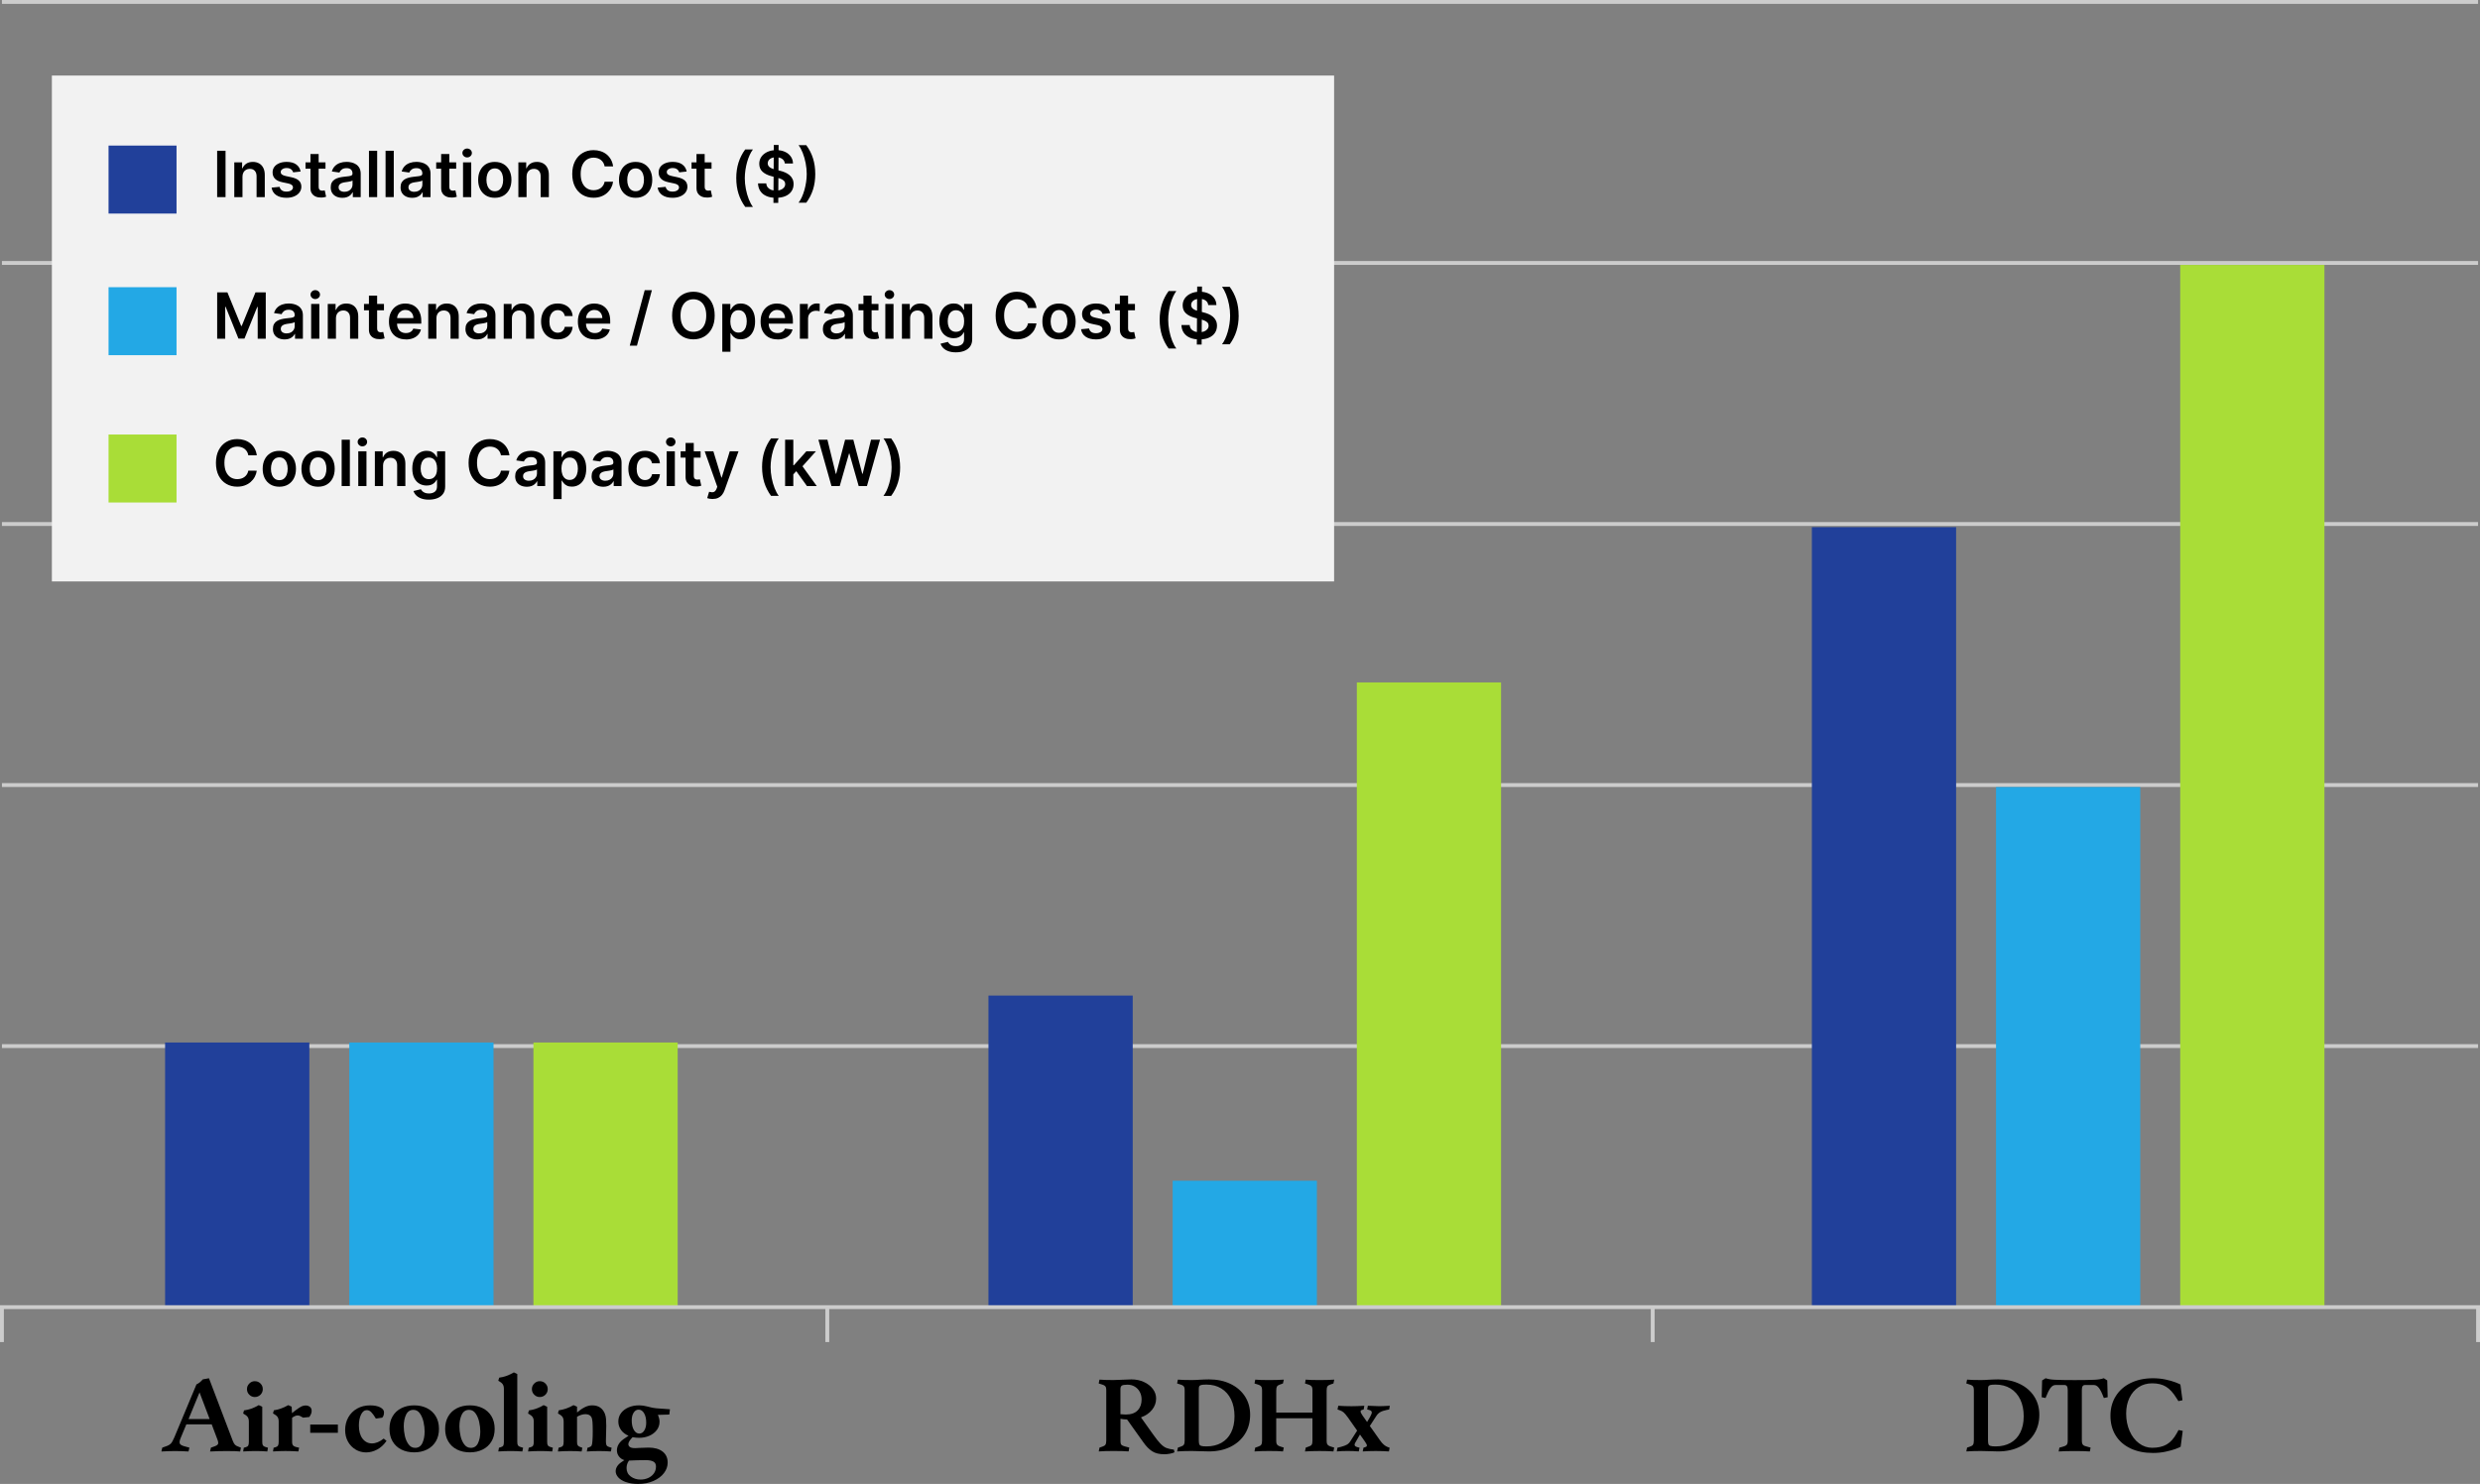 <svg xmlns="http://www.w3.org/2000/svg" id="Layer_2" viewBox="0 0 1288.35 770.93"><rect x="0" y="0" width="1288.35" height="770.93" fill="#808080" stroke="none"/><defs><style>.cls-1{fill:#a9dd37;}.cls-2{fill:#ccc;}.cls-3{fill:#f2f2f2;}.cls-4{fill:#23a8e5;}.cls-5{fill:#21409a;}</style></defs><g id="Layer_1-2"><rect class="cls-2" x="1" y="542.45" width="1286.35" height="2"></rect><rect class="cls-2" x="1" y="406.84" width="1286.35" height="2"></rect><rect class="cls-2" x="1" y="271.23" width="1286.35" height="2"></rect><rect class="cls-2" x="1" y="135.61" width="1286.35" height="2"></rect><rect class="cls-2" x="1" width="1286.35" height="2"></rect><path d="M84.32,752.05l1.6-.57c1.22-.38,2.13-.86,2.74-1.45.61-.59,1.25-1.72,1.94-3.39l11.46-27.44c1.18-.53,2.28-1.41,3.31-2.62l3.19-.57,12.32,32.4c.38.99.77,1.69,1.17,2.11.4.42,1,.76,1.8,1.03l1.31.51-.4,2c-1.07-.15-3.46-.23-7.19-.23-2.62,0-5.44.08-8.44.23l.46-2,1.6-.57c1.14-.38,1.82-.81,2.05-1.28s.13-1.26-.29-2.37l-2.97-7.87h-13.18l-2.97,7.13c-.57,1.37-.69,2.35-.37,2.94s1.26,1.07,2.82,1.45l2.11.57-.46,2c-2.43-.15-4.81-.23-7.13-.23-2.09,0-4.41.08-6.96.23l.46-2ZM108.91,737.22l-5.25-13.86-5.71,13.86h10.95Z"></path><path d="M126.65,752.11l1.03-.29c.61-.15,1.03-.43,1.26-.83.23-.4.34-1.04.34-1.91v-10.5c0-1.03-.2-1.83-.6-2.42-.4-.59-1.19-1.21-2.37-1.85l.46-1.6c2.62-.34,5.17-1.25,7.64-2.74l1.83.86v18.25c0,.84.11,1.44.34,1.8.23.36.67.64,1.31.83l1.31.4-.34,1.94c-1.86-.15-3.9-.23-6.1-.23s-4.35.08-6.45.23l.34-1.94ZM129.5,724.56c-.8-.8-1.2-1.77-1.2-2.91s.4-2.06,1.2-2.88,1.75-1.23,2.85-1.23c1.18,0,2.17.4,2.97,1.2.8.8,1.2,1.77,1.2,2.91s-.4,2.11-1.2,2.91c-.8.8-1.79,1.2-2.97,1.2-1.1,0-2.05-.4-2.85-1.2Z"></path><path d="M142.16,752.11l1.03-.29c.61-.19,1.03-.49,1.25-.88.23-.4.34-1.04.34-1.91v-10.5c0-1.03-.2-1.83-.6-2.42-.4-.59-1.19-1.21-2.37-1.85l.46-1.6c1.1-.15,2.29-.45,3.57-.88,1.27-.44,2.58-1.04,3.91-1.8l1.77.8.17,3.37.4-.34c.46-.38.91-.74,1.37-1.08,1.14-.87,2.11-1.52,2.91-1.94.8-.42,1.62-.63,2.45-.63s1.61.25,2.2.74c.59.49.88,1.18.88,2.05,0,.57-.1,1.08-.29,1.54-.19.46-.49,1.01-.91,1.65l-3.25.34c-.61-.38-1.13-.67-1.57-.86-.44-.19-.85-.29-1.23-.29-.84,0-1.81.4-2.91,1.2v12.49c0,.57.07,1.03.2,1.37.13.34.35.62.66.83.3.21.74.39,1.31.54l1.48.34-.4,1.94c-2.09-.15-4.33-.23-6.73-.23-2.21,0-4.35.08-6.45.23l.34-1.94Z"></path><path d="M161.16,740.07h14.37v4.28h-14.37v-4.28Z"></path><path d="M184.8,753.08c-1.65-.95-2.99-2.31-3.99-4.08-1.01-1.77-1.51-3.81-1.51-6.13s.55-4.62,1.65-6.56,2.63-3.46,4.59-4.56c1.96-1.1,4.19-1.65,6.7-1.65,2.21,0,3.96.34,5.28,1.03,1.31.68,1.97,1.54,1.97,2.57,0,.61-.08,1.15-.23,1.63s-.4.87-.74,1.17l-3.25.46c-.91-1.52-1.72-2.63-2.42-3.34-.7-.7-1.45-1.05-2.25-1.05-1.29,0-2.31.78-3.05,2.34s-1.11,3.44-1.11,5.65c0,2.93.64,5.21,1.91,6.85,1.27,1.63,2.9,2.45,4.88,2.45s4.01-.84,6.1-2.51l1.48,1.2c-1.41,2.02-3.04,3.52-4.91,4.51s-3.76,1.48-5.7,1.48-3.74-.48-5.39-1.43Z"></path><path d="M208.5,753.05c-1.94-.97-3.45-2.38-4.54-4.22-1.08-1.84-1.63-4.02-1.63-6.53s.54-4.69,1.63-6.53c1.08-1.84,2.6-3.25,4.54-4.22s4.16-1.46,6.67-1.46,4.69.49,6.64,1.46,3.49,2.38,4.59,4.22c1.1,1.84,1.65,4.02,1.65,6.53s-.55,4.69-1.65,6.53c-1.1,1.84-2.63,3.25-4.59,4.22s-4.17,1.46-6.64,1.46-4.73-.49-6.67-1.46ZM219.42,749.68c.78-1.65,1.17-3.66,1.17-6.02,0-1.56-.19-3.2-.57-4.93-.38-1.73-1.01-3.21-1.88-4.45-.88-1.24-2-1.85-3.37-1.85-1.75,0-3.02.84-3.82,2.51-.8,1.67-1.2,3.71-1.2,6.1,0,1.56.19,3.19.57,4.91.38,1.71,1.02,3.18,1.91,4.39.89,1.22,2.04,1.83,3.45,1.83,1.71,0,2.96-.83,3.74-2.48Z"></path><path d="M237.42,753.05c-1.94-.97-3.45-2.38-4.54-4.22-1.08-1.84-1.63-4.02-1.63-6.53s.54-4.69,1.63-6.53c1.08-1.84,2.6-3.25,4.54-4.22s4.16-1.46,6.67-1.46,4.69.49,6.65,1.46c1.96.97,3.49,2.38,4.59,4.22,1.1,1.84,1.65,4.02,1.65,6.53s-.55,4.69-1.65,6.53c-1.1,1.84-2.63,3.25-4.59,4.22-1.96.97-4.17,1.46-6.65,1.46s-4.73-.49-6.67-1.46ZM248.34,749.68c.78-1.65,1.17-3.66,1.17-6.02,0-1.56-.19-3.2-.57-4.93-.38-1.73-1.01-3.21-1.88-4.45-.88-1.24-2-1.85-3.37-1.85-1.75,0-3.02.84-3.82,2.51-.8,1.67-1.2,3.71-1.2,6.1,0,1.56.19,3.19.57,4.91.38,1.71,1.02,3.18,1.91,4.39.89,1.22,2.04,1.83,3.45,1.83,1.71,0,2.96-.83,3.74-2.48Z"></path><path d="M259.21,752.11l.97-.29c.65-.19,1.07-.47,1.28-.83s.31-1,.31-1.91v-27.49c0-1.03-.2-1.84-.6-2.45-.4-.61-1.17-1.22-2.31-1.83l.46-1.6c2.55-.34,5.1-1.25,7.64-2.74l1.77.86v35.25c0,.84.11,1.44.34,1.8s.67.64,1.31.83l1.37.4-.4,1.94c-1.82-.15-3.86-.23-6.1-.23s-4.3.08-6.39.23l.34-1.94Z"></path><path d="M274.67,752.11l1.03-.29c.61-.15,1.03-.43,1.25-.83.23-.4.34-1.04.34-1.91v-10.5c0-1.03-.2-1.83-.6-2.42-.4-.59-1.19-1.21-2.37-1.85l.46-1.6c2.62-.34,5.17-1.25,7.64-2.74l1.83.86v18.25c0,.84.11,1.44.34,1.8.23.36.66.64,1.31.83l1.31.4-.34,1.94c-1.86-.15-3.9-.23-6.1-.23s-4.35.08-6.45.23l.34-1.94ZM277.52,724.56c-.8-.8-1.2-1.77-1.2-2.91s.4-2.06,1.2-2.88c.8-.82,1.75-1.23,2.85-1.23,1.18,0,2.17.4,2.97,1.2s1.2,1.77,1.2,2.91-.4,2.11-1.2,2.91c-.8.8-1.79,1.2-2.97,1.2-1.1,0-2.05-.4-2.85-1.2Z"></path><path d="M290.18,752.11l1.03-.29c.61-.15,1.03-.43,1.26-.83.23-.4.34-1.04.34-1.91v-10.55c0-1.03-.2-1.83-.6-2.42-.4-.59-1.19-1.21-2.37-1.85l.46-1.6c2.59-.34,5.13-1.24,7.64-2.68l1.83.8v3.02c1.37-1.18,2.7-2.09,3.99-2.74,1.29-.65,2.58-.97,3.88-.97,1.63,0,3,.37,4.08,1.11,1.08.74,1.91,1.8,2.48,3.17.34.88.55,1.8.63,2.77s.12,2.2.12,3.68c0,1.98-.04,3.65-.12,5.02,0,.95-.02,1.92-.06,2.91,0,.91.09,1.58.29,2,.19.42.59.72,1.2.91l1.48.46-.4,1.94c-1.82-.15-3.86-.23-6.1-.23-2.43,0-4.56.08-6.39.23l.34-1.94.68-.17c.76-.27,1.25-.59,1.46-.97.21-.38.35-1.18.43-2.4.11-1.37.17-3.02.17-4.96,0-2.2-.05-3.85-.14-4.93-.1-1.08-.26-1.87-.49-2.37-.57-1.1-1.62-1.65-3.14-1.65-.68,0-1.41.11-2.17.34-.76.23-1.5.57-2.22,1.03v13.06c0,.8.11,1.38.34,1.74.23.36.67.66,1.31.88l1.08.4-.34,1.94c-1.67-.15-3.63-.23-5.88-.23s-4.35.08-6.45.23l.34-1.94Z"></path><path d="M325.23,769.99c-1.77-.63-3.11-1.45-4.02-2.45-.91-1.01-1.37-2.08-1.37-3.22,0-.88.26-1.72.77-2.54.51-.82,1.28-1.57,2.31-2.25l1.43-.97c-1.14-.34-2.07-.98-2.79-1.91-.72-.93-1.08-1.99-1.08-3.17s.32-2.24.97-3.31,1.77-2.11,3.37-3.14l1.71-1.14c-1.64-.68-2.93-1.67-3.88-2.97-.95-1.29-1.43-2.78-1.43-4.45s.48-3.14,1.43-4.39c.95-1.25,2.24-2.23,3.88-2.94,1.63-.7,3.46-1.06,5.48-1.06,1.41,0,2.87.21,4.39.63,1.86.53,3.4.84,4.62.91l7.02.51-.34,2.74-5.93.17c.57,1.29.86,2.49.86,3.59,0,1.56-.46,2.98-1.4,4.25-.93,1.27-2.22,2.27-3.85,3-1.64.72-3.42,1.08-5.36,1.08-1.14,0-2.26-.11-3.37-.34-.72.72-1.27,1.39-1.65,2-.38.61-.57,1.16-.57,1.65,0,.61.28,1.1.83,1.48.55.38,1.45.57,2.71.57.68-.04,1.35-.08,2-.11,3.08-.11,4.71-.17,4.91-.17,3.12,0,5.56.68,7.33,2.05s2.65,3.29,2.65,5.76c0,1.94-.65,3.75-1.94,5.45-1.29,1.69-3.11,3.05-5.45,4.08s-4.99,1.54-7.96,1.54c-2.39,0-4.48-.31-6.25-.94ZM336.67,767.85c1.22-.53,2.21-1.31,2.97-2.34.76-1.03,1.14-2.24,1.14-3.65,0-1.22-.46-2.07-1.37-2.57-.91-.49-2.24-.74-3.99-.74-.95,0-2.39.02-4.31.06-1.92.04-3.38.09-4.36.17-.84,1.18-1.25,2.47-1.25,3.88,0,1.86.72,3.33,2.17,4.39,1.44,1.06,3.16,1.6,5.13,1.6,1.37,0,2.66-.27,3.88-.8ZM334.7,743.15c.67-1.06,1-2.41,1-4.05,0-2.05-.37-3.7-1.11-4.93-.74-1.24-1.68-1.85-2.82-1.85-1.06,0-1.93.52-2.59,1.57-.67,1.05-1,2.39-1,4.02,0,2.05.37,3.71,1.11,4.96.74,1.25,1.68,1.88,2.82,1.88,1.06,0,1.93-.53,2.59-1.6Z"></path><path d="M571.16,752.05l1.37-.46c.87-.27,1.45-.62,1.74-1.06.29-.44.43-1.17.43-2.2v-25.95c0-.68-.06-1.22-.17-1.6-.11-.38-.35-.69-.71-.94-.36-.25-.88-.46-1.57-.66l-1.48-.46.4-2c1.48.15,3.88.23,7.19.23,1.1-.04,2.19-.08,3.25-.11,2.81-.15,4.87-.23,6.16-.23,2.36,0,4.52.45,6.47,1.34,1.96.89,3.51,2.1,4.65,3.62,1.14,1.52,1.71,3.18,1.71,4.96,0,2.17-.71,4.13-2.11,5.88-1.41,1.75-3.33,3.06-5.76,3.94l6.05,8.5c1.63,2.32,2.99,4.03,4.05,5.13,1.06,1.1,2.09,1.85,3.08,2.25.99.4,2.3.69,3.94.88l.29,1.37c-.46.27-1.21.5-2.25.71s-2.04.31-3,.31c-2.62,0-4.73-.51-6.33-1.54-1.6-1.03-3.12-2.57-4.56-4.62l-8.5-11.92c-.42,0-.97-.03-1.65-.08-.68-.06-1.27-.14-1.77-.26v11.24c0,.72.05,1.26.14,1.62.09.36.29.65.6.86.3.21.78.41,1.43.6l2.4.63-.34,2c-1.67-.15-4.32-.23-7.93-.23-2.93,0-5.46.08-7.59.23l.4-2ZM591.01,732.71c1.37-1.44,2.05-3.33,2.05-5.65,0-1.44-.31-2.76-.94-3.94-.63-1.18-1.5-2.1-2.62-2.77-1.12-.67-2.37-1-3.74-1-1.56,0-2.57.17-3.02.51-.46.34-.68.97-.68,1.88v12.95c1.03.11,1.94.17,2.74.17,2.78,0,4.85-.72,6.22-2.17Z"></path><path d="M611.89,752.05l1.37-.46c.88-.27,1.46-.62,1.74-1.06.29-.44.43-1.15.43-2.14v-26.01c0-.68-.06-1.22-.17-1.6-.11-.38-.35-.69-.71-.94-.36-.25-.88-.46-1.57-.66l-1.48-.46.4-2c1.48.15,3.88.23,7.19.23,1.33,0,2.68-.06,4.05-.17.76-.04,1.55-.08,2.37-.11s1.66-.06,2.54-.06c4.22,0,7.95.78,11.18,2.34,3.23,1.56,5.74,3.73,7.53,6.5,1.79,2.78,2.68,5.95,2.68,9.53,0,3.77-.89,7.08-2.68,9.95-1.79,2.87-4.3,5.11-7.53,6.7-3.23,1.6-6.96,2.4-11.18,2.4-1.03,0-2.49-.04-4.39-.11-1.98-.08-3.5-.11-4.56-.11-2.93,0-5.46.08-7.59.23l.4-2ZM634.5,749.57c2.19-1.24,3.87-3.03,5.05-5.39,1.18-2.36,1.77-5.17,1.77-8.44s-.6-6.25-1.8-8.73c-1.2-2.47-2.89-4.37-5.08-5.7-2.19-1.33-4.74-2-7.67-2-1.26,0-2.16.07-2.71.2-.55.13-.9.36-1.06.68-.15.32-.23.83-.23,1.51v26.3c0,1.07.08,1.82.23,2.25.15.44.49.74,1.03.91.53.17,1.44.26,2.74.26,2.97,0,5.54-.62,7.73-1.85Z"></path><path d="M652.1,752.05l1.37-.46c.87-.27,1.45-.62,1.74-1.06.29-.44.43-1.15.43-2.14v-26.01c0-.65-.06-1.16-.17-1.54s-.35-.7-.71-.97c-.36-.27-.88-.49-1.57-.68l-1.48-.46.4-2c1.48.15,3.88.23,7.19.23,2.97,0,5.51-.08,7.64-.23l-.46,2-1.31.46c-.88.27-1.46.62-1.74,1.05-.29.44-.43,1.15-.43,2.14v11.46h18.82v-11.46c0-.65-.06-1.16-.17-1.54-.11-.38-.34-.7-.68-.97-.34-.27-.86-.49-1.54-.68l-1.48-.46.34-2c1.52.15,3.94.23,7.24.23,2.93,0,5.46-.08,7.59-.23l-.4,2-1.37.46c-.88.27-1.45.62-1.74,1.05-.29.44-.43,1.15-.43,2.14v26.01c0,.65.06,1.16.17,1.54.11.38.35.7.71.97.36.27.88.5,1.57.68l1.48.46-.4,2c-1.48-.15-3.88-.23-7.19-.23-2.97,0-5.5.08-7.59.23l.4-2,1.31-.46c.91-.27,1.5-.61,1.77-1.03.27-.42.4-1.14.4-2.17v-11.58h-18.82v11.58c0,.65.06,1.16.17,1.54.11.38.35.7.71.97.36.27.88.5,1.57.68l1.48.46-.4,2c-1.48-.15-3.9-.23-7.24-.23-2.93,0-5.46.08-7.59.23l.4-2Z"></path><path d="M694.77,752.11l2.05-.51c1.14-.3,2.08-.66,2.82-1.06.74-.4,1.36-1,1.85-1.8l3.54-5.53-4.85-6.9c-.91-1.25-1.65-2.12-2.22-2.6-.57-.47-1.31-.86-2.22-1.17l-.91-.29.4-1.94c2.13.15,4.43.23,6.9.23,1.75,0,3.96-.08,6.62-.23l-.34,1.94-.91.23c-.23.08-.4.18-.51.31-.11.13-.17.29-.17.48,0,.42.32,1.1.97,2.05l2.4,3.42,1.54-2.62c.61-1.1.91-1.88.91-2.34,0-.27-.11-.51-.31-.74-.21-.23-.58-.42-1.11-.57l-.97-.23.34-1.94c2.81.15,4.75.23,5.82.23,1.37,0,3.23-.08,5.59-.23l-.34,1.94-1.25.23c-1.48.31-2.62.69-3.42,1.17-.8.48-1.46,1.13-2,1.97l-3.37,5.19,5.13,7.25c.76,1.1,1.48,1.94,2.17,2.51.69.57,1.35.97,2,1.2l.97.34-.34,1.94c-2.09-.15-4.39-.23-6.9-.23s-4.87.08-6.73.23l.4-1.94.86-.29c.34-.11.58-.24.71-.37.13-.13.2-.31.2-.54,0-.34-.32-.99-.97-1.94l-2.62-3.71-1.88,3.25c-.27.42-.49.81-.66,1.17-.17.36-.26.66-.26.88,0,.57.48.99,1.43,1.25l1.14.29-.4,1.94c-1.86-.15-3.8-.23-5.82-.23s-3.92.08-5.59.23l.34-1.94Z"></path><path d="M1021.87,752.05l1.37-.46c.88-.27,1.46-.62,1.74-1.06.29-.44.43-1.15.43-2.14v-26.01c0-.68-.06-1.22-.17-1.6-.11-.38-.35-.69-.71-.94-.36-.25-.88-.46-1.57-.66l-1.48-.46.4-2c1.48.15,3.88.23,7.19.23,1.33,0,2.68-.06,4.05-.17.76-.04,1.55-.08,2.37-.11s1.66-.06,2.54-.06c4.22,0,7.95.78,11.18,2.34,3.23,1.56,5.74,3.73,7.53,6.5,1.79,2.78,2.68,5.95,2.68,9.53,0,3.77-.89,7.08-2.68,9.95-1.79,2.87-4.3,5.11-7.53,6.7-3.23,1.6-6.96,2.4-11.18,2.4-1.03,0-2.49-.04-4.39-.11-1.98-.08-3.5-.11-4.56-.11-2.93,0-5.46.08-7.59.23l.4-2ZM1044.49,749.57c2.19-1.24,3.87-3.03,5.05-5.39,1.18-2.36,1.77-5.17,1.77-8.44s-.6-6.25-1.8-8.73c-1.2-2.47-2.89-4.37-5.08-5.7-2.19-1.33-4.74-2-7.67-2-1.26,0-2.16.07-2.71.2-.55.13-.9.36-1.06.68-.15.32-.23.83-.23,1.51v26.3c0,1.07.08,1.82.23,2.25.15.44.49.74,1.03.91.53.17,1.44.26,2.74.26,2.97,0,5.54-.62,7.73-1.85Z"></path><path d="M1069.9,752.05l1.83-.51c.68-.19,1.2-.4,1.54-.63s.58-.53.71-.91c.13-.38.2-.91.2-1.6v-26.3c0-.91-.14-1.57-.43-1.97-.29-.4-.69-.6-1.23-.6h-4.74c-.91,0-1.75.49-2.51,1.46s-1.63,2.73-2.62,5.28l-2-.4.23-8.73,1.83-1.14c1.29.46,2.93.72,4.91.8,2.58.11,5.99.17,10.21.17s7.64-.06,10.15-.17c2.02-.08,3.67-.34,4.96-.8l1.77,1.14.23,8.73-2,.4c-.95-2.55-1.82-4.31-2.6-5.28s-1.62-1.46-2.54-1.46h-4.68c-.53,0-.93.2-1.2.6-.27.4-.4,1.05-.4,1.97v26.3c0,.65.07,1.16.2,1.54.13.38.36.68.68.91.32.23.81.42,1.45.57l2.22.63-.4,2c-1.86-.15-4.49-.23-7.87-.23s-6.2.08-8.33.23l.4-2Z"></path><path d="M1106.72,752.42c-3.33-1.58-5.88-3.82-7.67-6.73-1.79-2.91-2.68-6.3-2.68-10.18s.9-7.18,2.71-10.12c1.8-2.95,4.38-5.25,7.73-6.9,3.35-1.65,7.22-2.48,11.64-2.48,2.28,0,4.46.22,6.53.66,2.07.44,3.79.92,5.16,1.46,1.37.53,2.22.91,2.57,1.14l1.08,8.16-2.11.46-1.03-1.6c-1.67-2.74-3.47-4.7-5.39-5.88-1.92-1.18-4.33-1.77-7.22-1.77-2.66,0-5.01.67-7.04,2-2.03,1.33-3.62,3.19-4.76,5.56-1.14,2.38-1.71,5.09-1.71,8.13,0,3.35.6,6.38,1.8,9.1,1.2,2.72,2.83,4.85,4.91,6.39,2.07,1.54,4.34,2.31,6.82,2.31,2.97,0,5.46-.57,7.47-1.71,2.02-1.14,3.78-3.1,5.31-5.88l.91-1.65,2.17.46-1.08,8.21c-.38.27-1.27.66-2.65,1.17s-3.12.99-5.19,1.43c-2.07.44-4.25.66-6.53.66-4.49,0-8.39-.79-11.72-2.37Z"></path><rect class="cls-5" x="85.77" y="541.59" width="74.93" height="137.48"></rect><rect class="cls-4" x="181.45" y="541.59" width="74.93" height="137.48"></rect><rect class="cls-1" x="277.12" y="541.59" width="74.93" height="137.48"></rect><rect class="cls-5" x="513.51" y="517.21" width="74.93" height="161.86"></rect><rect class="cls-4" x="609.19" y="613.4" width="74.93" height="65.66"></rect><rect class="cls-1" x="704.87" y="354.52" width="74.93" height="324.55"></rect><rect class="cls-5" x="941.26" y="273.87" width="74.93" height="405.2"></rect><rect class="cls-4" x="1036.93" y="408.86" width="74.93" height="270.2"></rect><rect class="cls-1" x="1132.61" y="137.64" width="74.93" height="541.43"></rect><rect class="cls-3" x="26.95" y="39.25" width="666.11" height="262.81"></rect><rect class="cls-5" x="56.39" y="75.63" width="35.32" height="35.32"></rect><path d="M117.17,78.32v24.08h-4.36v-24.08h4.36Z"></path><path d="M125.97,91.82v10.58h-4.26v-18.06h4.07v3.07h.21c.42-1.01,1.08-1.81,1.99-2.41.91-.6,2.04-.89,3.39-.89,1.25,0,2.33.27,3.26.8.93.53,1.65,1.3,2.16,2.32.51,1.01.77,2.24.76,3.68v11.5h-4.26v-10.84c0-1.21-.31-2.15-.93-2.83-.62-.68-1.48-1.02-2.58-1.02-.74,0-1.4.16-1.98.49-.58.33-1.03.79-1.35,1.41s-.49,1.35-.49,2.22Z"></path><path d="M156.17,89.11l-3.88.42c-.11-.39-.3-.76-.57-1.1-.27-.34-.63-.62-1.09-.83-.46-.21-1.01-.32-1.67-.32-.89,0-1.63.19-2.23.58-.6.38-.9.88-.89,1.49,0,.53.19.95.58,1.28.4.33,1.05.6,1.97.81l3.08.66c1.71.37,2.98.95,3.82,1.75s1.26,1.85,1.26,3.14c0,1.14-.34,2.14-.99,3s-1.56,1.54-2.72,2.03c-1.16.49-2.49.73-4,.73-2.21,0-3.99-.46-5.34-1.39-1.35-.93-2.15-2.22-2.41-3.89l4.15-.4c.19.81.59,1.43,1.2,1.85s1.41.62,2.39.62,1.82-.21,2.44-.62.92-.93.92-1.54c0-.52-.2-.94-.59-1.28-.4-.34-1.01-.6-1.84-.78l-3.08-.65c-1.73-.36-3.01-.97-3.84-1.83-.83-.86-1.24-1.95-1.23-3.26,0-1.11.29-2.08.91-2.9.62-.82,1.47-1.45,2.57-1.9s2.37-.68,3.82-.68c2.12,0,3.78.45,5,1.35,1.22.9,1.97,2.12,2.26,3.66Z"></path><path d="M169.09,84.34v3.29h-10.38v-3.29h10.38ZM161.28,80.01h4.26v16.95c0,.57.09,1.01.26,1.31s.41.51.7.62.61.16.96.16c.27,0,.51-.02.73-.06.22-.04.39-.07.51-.11l.72,3.33c-.23.08-.55.16-.97.26-.42.09-.93.15-1.53.16-1.07.03-2.03-.13-2.88-.49-.85-.36-1.53-.91-2.03-1.66-.5-.75-.74-1.69-.73-2.82v-17.66Z"></path><path d="M177.85,102.76c-1.14,0-2.17-.21-3.09-.62-.91-.41-1.63-1.02-2.16-1.83-.53-.81-.79-1.8-.79-2.99,0-1.02.19-1.86.56-2.53.38-.67.89-1.2,1.54-1.6.65-.4,1.38-.7,2.2-.91s1.67-.36,2.55-.45c1.06-.11,1.92-.21,2.57-.3.66-.09,1.14-.23,1.44-.42s.45-.49.45-.9v-.07c0-.89-.26-1.57-.79-2.06-.53-.49-1.28-.73-2.27-.73-1.04,0-1.87.23-2.47.68s-1.02.99-1.23,1.61l-3.97-.56c.31-1.1.83-2.02,1.55-2.76.72-.74,1.6-1.3,2.65-1.67,1.04-.37,2.19-.56,3.46-.56.87,0,1.74.1,2.6.31.86.2,1.65.54,2.36,1.01.71.47,1.29,1.1,1.72,1.9.44.8.65,1.8.65,3v12.09h-4.09v-2.48h-.14c-.26.5-.62.97-1.09,1.41-.47.44-1.05.78-1.75,1.05-.7.26-1.52.39-2.46.39ZM178.96,99.64c.85,0,1.6-.17,2.22-.51s1.11-.79,1.45-1.36.51-1.18.51-1.85v-2.13c-.13.11-.36.21-.68.31-.32.09-.67.18-1.06.25-.39.07-.78.13-1.16.19-.38.05-.72.1-1,.14-.63.09-1.2.23-1.7.42-.5.2-.9.47-1.19.82s-.44.8-.44,1.35c0,.78.29,1.38.86,1.78.57.4,1.3.6,2.19.6Z"></path><path d="M195.94,78.32v24.08h-4.26v-24.08h4.26Z"></path><path d="M204.56,78.32v24.08h-4.26v-24.08h4.26Z"></path><path d="M214.13,102.76c-1.14,0-2.17-.21-3.09-.62-.91-.41-1.63-1.02-2.16-1.83-.53-.81-.79-1.8-.79-2.99,0-1.02.19-1.86.56-2.53.38-.67.89-1.2,1.54-1.6.65-.4,1.38-.7,2.2-.91s1.67-.36,2.55-.45c1.06-.11,1.92-.21,2.57-.3.66-.09,1.14-.23,1.44-.42s.45-.49.45-.9v-.07c0-.89-.26-1.57-.79-2.06-.53-.49-1.28-.73-2.27-.73-1.04,0-1.87.23-2.47.68s-1.02.99-1.23,1.61l-3.97-.56c.31-1.1.83-2.02,1.55-2.76.72-.74,1.6-1.3,2.65-1.67,1.04-.37,2.19-.56,3.46-.56.87,0,1.74.1,2.6.31.86.2,1.65.54,2.36,1.01.71.47,1.29,1.1,1.72,1.9.44.8.65,1.8.65,3v12.09h-4.09v-2.48h-.14c-.26.5-.62.97-1.09,1.41-.47.44-1.05.78-1.75,1.05-.7.26-1.52.39-2.46.39ZM215.24,99.64c.85,0,1.6-.17,2.22-.51s1.11-.79,1.45-1.36.51-1.18.51-1.85v-2.13c-.13.11-.36.21-.68.31-.32.09-.67.18-1.06.25-.39.07-.78.13-1.16.19-.38.05-.72.1-1,.14-.63.09-1.2.23-1.7.42-.5.2-.9.47-1.19.82s-.44.8-.44,1.35c0,.78.29,1.38.86,1.78.57.4,1.3.6,2.19.6Z"></path><path d="M236.98,84.34v3.29h-10.38v-3.29h10.38ZM229.16,80.01h4.26v16.95c0,.57.09,1.01.26,1.31.18.3.41.51.7.62s.61.16.96.16c.27,0,.51-.02.74-.06.22-.04.39-.07.51-.11l.72,3.33c-.23.08-.55.16-.97.26-.42.09-.93.15-1.53.16-1.07.03-2.03-.13-2.88-.49-.85-.36-1.53-.91-2.03-1.66s-.74-1.69-.73-2.82v-17.66Z"></path><path d="M242.67,81.78c-.67,0-1.25-.23-1.73-.68-.48-.45-.72-1-.72-1.63s.24-1.18.73-1.63c.49-.45,1.07-.68,1.74-.68s1.25.23,1.73.68.72,1,.72,1.63-.24,1.18-.72,1.63c-.48.45-1.06.68-1.75.68ZM240.54,102.4v-18.06h4.26v18.06h-4.26Z"></path><path d="M257.05,102.75c-1.76,0-3.29-.39-4.59-1.16-1.29-.78-2.29-1.86-3-3.26-.71-1.4-1.06-3.03-1.06-4.89s.35-3.5,1.06-4.9c.71-1.4,1.71-2.49,3-3.27,1.29-.78,2.82-1.16,4.59-1.16s3.29.39,4.58,1.16,2.29,1.87,3,3.27c.71,1.4,1.06,3.04,1.06,4.9s-.36,3.5-1.06,4.89c-.71,1.4-1.71,2.48-3,3.26-1.29.78-2.82,1.16-4.58,1.16ZM257.07,99.34c.96,0,1.76-.26,2.4-.79.64-.53,1.12-1.24,1.44-2.13s.48-1.89.48-2.99-.16-2.11-.48-3c-.32-.9-.8-1.61-1.44-2.15-.64-.53-1.44-.8-2.4-.8s-1.79.27-2.44.8c-.65.53-1.13,1.25-1.45,2.15-.32.9-.48,1.9-.48,3s.16,2.09.48,2.99.8,1.6,1.45,2.13c.65.53,1.46.79,2.44.79Z"></path><path d="M273.55,91.82v10.58h-4.26v-18.06h4.07v3.07h.21c.42-1.01,1.08-1.81,1.99-2.41.91-.6,2.04-.89,3.39-.89,1.25,0,2.33.27,3.26.8.93.53,1.65,1.3,2.16,2.32s.77,2.24.76,3.68v11.5h-4.26v-10.84c0-1.21-.31-2.15-.94-2.83-.62-.68-1.48-1.02-2.58-1.02-.75,0-1.41.16-1.98.49-.58.33-1.03.79-1.35,1.41s-.49,1.35-.49,2.22Z"></path><path d="M318.5,86.44h-4.4c-.13-.72-.36-1.36-.69-1.92-.34-.56-.76-1.04-1.26-1.43-.5-.39-1.07-.69-1.71-.89-.64-.2-1.33-.3-2.06-.3-1.31,0-2.47.33-3.48.98-1.01.65-1.8,1.61-2.38,2.87-.57,1.26-.86,2.79-.86,4.6s.29,3.39.86,4.65c.58,1.26,1.37,2.21,2.38,2.85s2.16.96,3.46.96c.72,0,1.4-.1,2.03-.29.63-.19,1.2-.48,1.71-.85.51-.38.93-.84,1.28-1.39.35-.55.59-1.18.72-1.88l4.4.02c-.16,1.14-.52,2.22-1.06,3.22-.54,1-1.26,1.89-2.13,2.65-.88.76-1.91,1.36-3.08,1.79s-2.48.64-3.92.64c-2.12,0-4-.49-5.67-1.47-1.66-.98-2.97-2.39-3.93-4.24-.96-1.85-1.43-4.07-1.43-6.65s.48-4.81,1.45-6.66c.96-1.85,2.28-3.26,3.94-4.24,1.66-.98,3.54-1.47,5.64-1.47,1.34,0,2.59.19,3.74.56,1.15.38,2.18.93,3.08,1.65.9.73,1.64,1.61,2.23,2.66s.97,2.24,1.15,3.58Z"></path><path d="M330.2,102.75c-1.76,0-3.29-.39-4.58-1.16-1.29-.78-2.29-1.86-3-3.26-.71-1.4-1.06-3.03-1.06-4.89s.35-3.5,1.06-4.9c.71-1.4,1.71-2.49,3-3.27s2.82-1.16,4.58-1.16,3.29.39,4.58,1.16c1.29.78,2.29,1.87,3,3.27.71,1.4,1.06,3.04,1.06,4.9s-.35,3.5-1.06,4.89c-.71,1.4-1.71,2.48-3,3.26-1.29.78-2.82,1.16-4.58,1.16ZM330.22,99.34c.96,0,1.76-.26,2.4-.79.64-.53,1.12-1.24,1.44-2.13s.48-1.89.48-2.99-.16-2.11-.48-3c-.32-.9-.8-1.61-1.44-2.15-.64-.53-1.44-.8-2.4-.8s-1.79.27-2.44.8c-.65.53-1.13,1.25-1.45,2.15-.32.9-.48,1.9-.48,3s.16,2.09.48,2.99.8,1.6,1.45,2.13c.65.53,1.46.79,2.44.79Z"></path><path d="M356.72,89.11l-3.88.42c-.11-.39-.3-.76-.57-1.1-.27-.34-.63-.62-1.09-.83-.46-.21-1.01-.32-1.67-.32-.89,0-1.63.19-2.23.58-.6.38-.9.88-.89,1.49,0,.53.19.95.58,1.28.4.33,1.05.6,1.97.81l3.08.66c1.71.37,2.98.95,3.82,1.75s1.26,1.85,1.26,3.14c0,1.14-.34,2.14-.99,3s-1.56,1.54-2.72,2.03c-1.16.49-2.49.73-4,.73-2.21,0-3.99-.46-5.34-1.39-1.35-.93-2.15-2.22-2.41-3.89l4.15-.4c.19.81.59,1.43,1.2,1.85s1.41.62,2.39.62,1.82-.21,2.44-.62.92-.93.92-1.54c0-.52-.2-.94-.59-1.28-.4-.34-1.01-.6-1.84-.78l-3.08-.65c-1.73-.36-3.01-.97-3.84-1.83-.83-.86-1.24-1.95-1.23-3.26,0-1.11.29-2.08.91-2.9.62-.82,1.47-1.45,2.57-1.9s2.37-.68,3.82-.68c2.12,0,3.78.45,5,1.35,1.22.9,1.97,2.12,2.26,3.66Z"></path><path d="M369.64,84.34v3.29h-10.38v-3.29h10.38ZM361.82,80.01h4.26v16.95c0,.57.09,1.01.26,1.31.18.3.41.51.7.62s.61.16.96.16c.27,0,.51-.02.74-.06.22-.04.39-.07.51-.11l.72,3.33c-.23.08-.55.16-.97.26-.42.09-.93.15-1.53.16-1.07.03-2.03-.13-2.88-.49-.85-.36-1.53-.91-2.03-1.66s-.74-1.69-.73-2.82v-17.66Z"></path><path d="M382.48,92.58c0-2.94.39-5.64,1.17-8.11.78-2.46,1.94-4.74,3.49-6.84h4.01c-.6.78-1.15,1.73-1.67,2.85-.52,1.12-.97,2.36-1.35,3.69-.38,1.34-.68,2.72-.89,4.16-.21,1.43-.32,2.85-.32,4.24,0,1.86.19,3.74.56,5.64.37,1.9.88,3.67,1.52,5.3.64,1.63,1.36,2.96,2.16,3.99h-4.01c-1.54-2.09-2.71-4.37-3.49-6.84-.78-2.47-1.17-5.16-1.17-8.09Z"></path><path d="M407.72,84.94c-.11-1.03-.57-1.83-1.38-2.4s-1.86-.86-3.16-.86c-.91,0-1.69.14-2.34.41s-1.15.65-1.49,1.12-.52,1.01-.53,1.61c0,.5.12.94.35,1.31.23.37.55.68.95.93.4.25.84.47,1.33.64.49.17.98.32,1.47.44l2.26.56c.91.21,1.79.5,2.63.86.84.36,1.6.81,2.27,1.36.67.55,1.2,1.21,1.59,1.99.39.78.59,1.69.59,2.73,0,1.41-.36,2.65-1.08,3.72s-1.76,1.9-3.12,2.5c-1.36.6-3,.9-4.93.9s-3.5-.29-4.87-.87c-1.38-.58-2.45-1.43-3.22-2.54-.77-1.11-1.19-2.47-1.25-4.07h4.29c.06.84.32,1.54.78,2.09s1.05.97,1.78,1.25c.73.27,1.55.41,2.46.41s1.78-.14,2.5-.43c.72-.29,1.28-.69,1.69-1.2s.62-1.11.62-1.8c0-.63-.19-1.15-.55-1.56-.36-.41-.86-.76-1.51-1.03-.65-.28-1.4-.53-2.26-.75l-2.74-.71c-1.98-.51-3.55-1.28-4.7-2.32-1.15-1.04-1.72-2.42-1.72-4.14,0-1.42.39-2.66,1.16-3.73.77-1.07,1.82-1.89,3.16-2.49,1.33-.59,2.84-.89,4.53-.89s3.21.3,4.5.89c1.29.59,2.3,1.41,3.04,2.46.74,1.05,1.12,2.25,1.14,3.6h-4.2ZM401.8,105.41l.19-30.1h2.49l-.19,30.1h-2.49Z"></path><path d="M423.53,90.36c0,2.93-.39,5.63-1.17,8.09-.78,2.46-1.94,4.74-3.49,6.84h-4.01c.6-.78,1.16-1.72,1.68-2.85.51-1.12.96-2.35,1.34-3.69s.68-2.73.89-4.16c.22-1.43.32-2.85.32-4.23,0-1.86-.19-3.74-.56-5.64-.37-1.9-.88-3.67-1.52-5.3-.64-1.63-1.36-2.96-2.16-4h4.01c1.54,2.09,2.71,4.37,3.49,6.84.78,2.47,1.17,5.17,1.17,8.11Z"></path><rect class="cls-4" x="56.39" y="149.2" width="35.32" height="35.32"></rect><path d="M112.8,151.89h5.34l7.15,17.45h.28l7.15-17.45h5.34v24.08h-4.19v-16.54h-.22l-6.65,16.47h-3.13l-6.65-16.51h-.22v16.58h-4.19v-24.08Z"></path><path d="M147.82,176.33c-1.14,0-2.17-.21-3.09-.62-.91-.41-1.63-1.02-2.16-1.83-.53-.81-.79-1.8-.79-2.99,0-1.02.19-1.86.56-2.53.38-.67.89-1.2,1.54-1.6.65-.4,1.38-.7,2.2-.91s1.67-.36,2.55-.45c1.06-.11,1.92-.21,2.57-.3.66-.09,1.14-.23,1.44-.42s.45-.49.45-.9v-.07c0-.89-.26-1.57-.79-2.06-.53-.49-1.28-.73-2.27-.73-1.04,0-1.87.23-2.47.68s-1.02.99-1.23,1.61l-3.97-.56c.31-1.1.83-2.02,1.55-2.76.72-.74,1.6-1.3,2.65-1.67,1.04-.37,2.19-.56,3.46-.56.87,0,1.74.1,2.6.31.86.2,1.65.54,2.36,1.01.71.47,1.29,1.1,1.72,1.9.44.8.65,1.8.65,3v12.09h-4.09v-2.48h-.14c-.26.5-.62.97-1.09,1.41-.47.44-1.05.78-1.75,1.05-.7.26-1.52.39-2.46.39ZM148.92,173.2c.85,0,1.6-.17,2.22-.51s1.11-.79,1.45-1.36.51-1.18.51-1.85v-2.13c-.13.11-.36.21-.68.31-.32.09-.67.18-1.06.25-.39.07-.78.13-1.16.19-.38.05-.72.1-1,.14-.63.09-1.2.23-1.7.42-.5.2-.9.47-1.19.82s-.44.8-.44,1.35c0,.78.29,1.38.86,1.78.57.4,1.3.6,2.19.6Z"></path><path d="M163.77,155.35c-.67,0-1.25-.23-1.73-.68-.48-.45-.72-1-.72-1.63s.24-1.18.73-1.63c.49-.45,1.07-.68,1.74-.68s1.25.23,1.73.68c.48.45.72,1,.72,1.63s-.24,1.18-.72,1.63c-.48.45-1.06.68-1.75.68ZM161.64,175.97v-18.06h4.26v18.06h-4.26Z"></path><path d="M174.53,165.39v10.58h-4.26v-18.06h4.07v3.07h.21c.42-1.01,1.08-1.81,1.99-2.41.91-.6,2.04-.89,3.39-.89,1.25,0,2.33.27,3.26.8.93.53,1.65,1.3,2.16,2.32s.77,2.24.76,3.68v11.5h-4.26v-10.84c0-1.21-.31-2.15-.94-2.83-.62-.68-1.48-1.02-2.58-1.02-.75,0-1.41.16-1.98.49-.58.33-1.03.79-1.35,1.41s-.49,1.35-.49,2.22Z"></path><path d="M199.47,157.91v3.29h-10.38v-3.29h10.38ZM191.66,153.58h4.26v16.95c0,.57.09,1.01.26,1.31s.41.51.7.62.61.16.96.16c.27,0,.51-.02.73-.06.22-.04.39-.07.51-.11l.72,3.33c-.23.08-.55.16-.97.26-.42.09-.93.15-1.53.16-1.07.03-2.03-.13-2.88-.49-.85-.36-1.53-.91-2.03-1.66-.5-.75-.74-1.69-.73-2.82v-17.66Z"></path><path d="M210.84,176.32c-1.81,0-3.37-.38-4.69-1.13s-2.32-1.83-3.03-3.22c-.71-1.39-1.06-3.03-1.06-4.92s.35-3.49,1.06-4.9c.71-1.41,1.7-2.5,2.98-3.29s2.78-1.18,4.5-1.18c1.11,0,2.17.18,3.16.54.99.36,1.87.91,2.63,1.65.76.74,1.37,1.69,1.8,2.84.44,1.15.66,2.51.66,4.1v1.31h-14.8v-2.87h10.72c0-.82-.18-1.54-.53-2.18-.34-.64-.83-1.14-1.44-1.51-.62-.37-1.33-.55-2.15-.55-.87,0-1.63.21-2.29.63-.66.42-1.17.97-1.53,1.65-.36.68-.55,1.42-.56,2.23v2.5c0,1.05.19,1.95.58,2.7.38.75.92,1.32,1.61,1.72.69.4,1.5.59,2.42.59.62,0,1.18-.09,1.68-.26.5-.18.94-.44,1.31-.78.37-.34.65-.77.83-1.28l3.97.45c-.25,1.05-.73,1.97-1.43,2.75s-1.6,1.38-2.69,1.81-2.34.64-3.74.64Z"></path><path d="M226.73,165.39v10.58h-4.26v-18.06h4.07v3.07h.21c.42-1.01,1.08-1.81,1.99-2.41.91-.6,2.04-.89,3.39-.89,1.25,0,2.33.27,3.26.8.93.53,1.65,1.3,2.16,2.32s.77,2.24.76,3.68v11.5h-4.26v-10.84c0-1.21-.31-2.15-.94-2.83-.62-.68-1.48-1.02-2.58-1.02-.75,0-1.41.16-1.98.49-.58.33-1.03.79-1.35,1.41s-.49,1.35-.49,2.22Z"></path><path d="M247.85,176.33c-1.14,0-2.17-.21-3.09-.62-.91-.41-1.63-1.02-2.16-1.83-.53-.81-.79-1.8-.79-2.99,0-1.02.19-1.86.56-2.53.38-.67.89-1.2,1.54-1.6s1.39-.7,2.21-.91c.82-.21,1.67-.36,2.54-.45,1.06-.11,1.92-.21,2.58-.3.66-.09,1.14-.23,1.44-.42s.45-.49.45-.9v-.07c0-.89-.26-1.57-.79-2.06s-1.28-.73-2.27-.73c-1.04,0-1.87.23-2.48.68s-1.02.99-1.23,1.61l-3.97-.56c.31-1.1.83-2.02,1.55-2.76.72-.74,1.6-1.3,2.65-1.67,1.04-.37,2.19-.56,3.46-.56.87,0,1.74.1,2.6.31.86.2,1.65.54,2.36,1.01s1.29,1.1,1.72,1.9c.43.8.65,1.8.65,3v12.09h-4.09v-2.48h-.14c-.26.5-.62.97-1.09,1.41-.47.44-1.05.78-1.75,1.05-.7.26-1.52.39-2.46.39ZM248.96,173.2c.85,0,1.59-.17,2.22-.51s1.11-.79,1.45-1.36.51-1.18.51-1.85v-2.13c-.13.11-.36.21-.68.31-.32.09-.67.18-1.06.25-.39.07-.78.13-1.16.19s-.72.1-1,.14c-.63.09-1.2.23-1.71.42-.5.2-.9.47-1.19.82s-.43.8-.43,1.35c0,.78.29,1.38.86,1.78.57.4,1.3.6,2.19.6Z"></path><path d="M265.94,165.39v10.58h-4.26v-18.06h4.07v3.07h.21c.42-1.01,1.08-1.81,1.99-2.41.91-.6,2.04-.89,3.39-.89,1.25,0,2.33.27,3.26.8.93.53,1.65,1.3,2.16,2.32.51,1.01.77,2.24.76,3.68v11.5h-4.26v-10.84c0-1.21-.31-2.15-.93-2.83-.62-.68-1.48-1.02-2.58-1.02-.74,0-1.4.16-1.98.49-.58.33-1.03.79-1.35,1.41s-.49,1.35-.49,2.22Z"></path><path d="M289.74,176.32c-1.8,0-3.35-.4-4.64-1.19-1.29-.79-2.28-1.89-2.97-3.29-.69-1.4-1.04-3.01-1.04-4.84s.35-3.45,1.06-4.86c.71-1.41,1.7-2.5,2.99-3.29,1.29-.79,2.82-1.18,4.58-1.18,1.46,0,2.76.27,3.9.81,1.13.54,2.04,1.29,2.71,2.27.67.98,1.06,2.11,1.15,3.42h-4.07c-.17-.87-.55-1.6-1.17-2.18s-1.44-.88-2.46-.88c-.87,0-1.63.23-2.29.7s-1.17,1.13-1.53,2-.55,1.91-.55,3.13.18,2.29.54,3.17.87,1.56,1.52,2.03,1.42.71,2.31.71c.63,0,1.19-.12,1.69-.36.5-.24.92-.59,1.25-1.04.34-.45.57-1.01.69-1.66h4.07c-.1,1.28-.48,2.41-1.13,3.39-.65.98-1.54,1.75-2.66,2.3s-2.44.83-3.95.83Z"></path><path d="M308.98,176.32c-1.81,0-3.37-.38-4.68-1.13-1.31-.76-2.32-1.83-3.03-3.22-.71-1.39-1.06-3.03-1.06-4.92s.35-3.49,1.06-4.9c.71-1.41,1.7-2.5,2.98-3.29,1.28-.79,2.78-1.18,4.5-1.18,1.11,0,2.17.18,3.16.54.99.36,1.87.91,2.63,1.65.76.74,1.37,1.69,1.8,2.84.44,1.15.66,2.51.66,4.1v1.31h-14.8v-2.87h10.72c0-.82-.18-1.54-.53-2.18-.34-.64-.82-1.14-1.44-1.51-.62-.37-1.33-.55-2.15-.55-.87,0-1.63.21-2.29.63-.66.42-1.17.97-1.53,1.65-.36.68-.55,1.42-.56,2.23v2.5c0,1.05.19,1.95.58,2.7s.92,1.32,1.61,1.72c.69.4,1.5.59,2.42.59.62,0,1.18-.09,1.68-.26.5-.18.94-.44,1.3-.78.37-.34.65-.77.83-1.28l3.97.45c-.25,1.05-.73,1.97-1.43,2.75-.7.78-1.6,1.38-2.69,1.81-1.09.43-2.34.64-3.74.64Z"></path><path d="M338.65,150.76l-7.76,28.83h-3.73l7.76-28.83h3.73Z"></path><path d="M371.28,163.93c0,2.59-.48,4.81-1.45,6.66-.97,1.85-2.28,3.26-3.95,4.24-1.67.98-3.55,1.47-5.66,1.47s-4-.49-5.66-1.48c-1.67-.98-2.98-2.4-3.95-4.24-.97-1.85-1.45-4.06-1.45-6.65s.48-4.81,1.45-6.66c.97-1.85,2.29-3.26,3.95-4.24,1.67-.98,3.55-1.47,5.66-1.47s4,.49,5.66,1.47c1.67.98,2.98,2.39,3.95,4.24.97,1.85,1.45,4.07,1.45,6.66ZM366.89,163.93c0-1.83-.28-3.37-.85-4.63-.57-1.26-1.35-2.21-2.36-2.86-1-.65-2.16-.97-3.47-.97s-2.46.32-3.47.97c-1,.65-1.79,1.6-2.36,2.86-.57,1.26-.85,2.8-.85,4.63s.28,3.37.85,4.63c.57,1.26,1.35,2.21,2.36,2.86,1,.65,2.16.97,3.47.97s2.46-.32,3.47-.97c1-.65,1.79-1.6,2.36-2.86.57-1.26.85-2.8.85-4.63Z"></path><path d="M375.23,182.74v-24.83h4.18v2.99h.25c.22-.44.53-.91.93-1.41.4-.5.94-.92,1.62-1.28.68-.36,1.55-.54,2.61-.54,1.4,0,2.66.35,3.78,1.06,1.12.71,2.02,1.76,2.68,3.14.66,1.38.99,3.08.99,5.08s-.33,3.67-.98,5.06c-.65,1.39-1.54,2.45-2.66,3.17s-2.39,1.09-3.81,1.09c-1.03,0-1.89-.17-2.57-.52s-1.23-.76-1.64-1.25c-.41-.49-.73-.95-.96-1.39h-.18v9.62h-4.26ZM379.4,166.94c0,1.17.17,2.19.5,3.07.33.88.82,1.56,1.45,2.05s1.4.73,2.3.73,1.73-.25,2.36-.76c.63-.51,1.12-1.2,1.44-2.08s.49-1.89.49-3.02-.16-2.12-.48-2.99-.8-1.55-1.43-2.05c-.63-.49-1.43-.74-2.37-.74s-1.68.24-2.32.72c-.63.48-1.12,1.15-1.44,2.01s-.49,1.88-.49,3.04Z"></path><path d="M403.9,176.32c-1.81,0-3.37-.38-4.69-1.13s-2.32-1.83-3.03-3.22c-.71-1.39-1.06-3.03-1.06-4.92s.35-3.49,1.06-4.9c.71-1.41,1.7-2.5,2.98-3.29s2.78-1.18,4.5-1.18c1.11,0,2.17.18,3.16.54.99.36,1.87.91,2.63,1.65.76.74,1.37,1.69,1.8,2.84.44,1.15.66,2.51.66,4.1v1.31h-14.8v-2.87h10.72c0-.82-.18-1.54-.53-2.18-.34-.64-.83-1.14-1.44-1.51-.62-.37-1.33-.55-2.15-.55-.87,0-1.63.21-2.29.63-.66.42-1.17.97-1.53,1.65-.36.68-.55,1.42-.56,2.23v2.5c0,1.05.19,1.95.58,2.7.38.75.92,1.32,1.61,1.72.69.4,1.5.59,2.42.59.62,0,1.18-.09,1.68-.26.5-.18.94-.44,1.31-.78.37-.34.65-.77.83-1.28l3.97.45c-.25,1.05-.73,1.97-1.43,2.75s-1.6,1.38-2.69,1.81-2.34.64-3.74.64Z"></path><path d="M415.53,175.97v-18.06h4.13v3.01h.19c.33-1.04.9-1.85,1.7-2.42s1.72-.85,2.76-.85c.24,0,.5,0,.79.03.29.02.54.05.73.09v3.92c-.18-.06-.46-.12-.85-.17-.39-.05-.76-.08-1.12-.08-.78,0-1.47.17-2.09.5s-1.1.79-1.45,1.38-.53,1.27-.53,2.03v10.62h-4.26Z"></path><path d="M433.52,176.33c-1.14,0-2.17-.21-3.09-.62-.91-.41-1.63-1.02-2.16-1.83-.53-.81-.79-1.8-.79-2.99,0-1.02.19-1.86.56-2.53.38-.67.89-1.2,1.54-1.6.65-.4,1.38-.7,2.2-.91s1.67-.36,2.55-.45c1.06-.11,1.92-.21,2.57-.3.66-.09,1.14-.23,1.44-.42s.45-.49.45-.9v-.07c0-.89-.26-1.57-.79-2.06-.53-.49-1.28-.73-2.27-.73-1.04,0-1.87.23-2.47.68s-1.02.99-1.23,1.61l-3.97-.56c.31-1.1.83-2.02,1.55-2.76.72-.74,1.6-1.3,2.65-1.67,1.04-.37,2.19-.56,3.46-.56.87,0,1.74.1,2.6.31.86.2,1.65.54,2.36,1.01.71.47,1.29,1.1,1.72,1.9.44.8.65,1.8.65,3v12.09h-4.09v-2.48h-.14c-.26.5-.62.97-1.09,1.41-.47.44-1.05.78-1.75,1.05-.7.26-1.52.39-2.46.39ZM434.62,173.2c.85,0,1.6-.17,2.22-.51s1.11-.79,1.45-1.36.51-1.18.51-1.85v-2.13c-.13.11-.36.21-.68.31-.32.09-.67.18-1.06.25-.39.07-.78.13-1.16.19-.38.05-.72.1-1,.14-.63.09-1.2.23-1.7.42-.5.2-.9.47-1.19.82s-.44.8-.44,1.35c0,.78.29,1.38.86,1.78.57.4,1.3.6,2.19.6Z"></path><path d="M456.36,157.91v3.29h-10.38v-3.29h10.38ZM448.54,153.58h4.26v16.95c0,.57.09,1.01.26,1.31.18.3.41.51.7.62s.61.16.96.16c.27,0,.51-.02.74-.06.22-.04.39-.07.51-.11l.72,3.33c-.23.08-.55.16-.97.26-.42.09-.93.15-1.53.16-1.07.03-2.03-.13-2.88-.49-.85-.36-1.53-.91-2.03-1.66s-.74-1.69-.73-2.82v-17.66Z"></path><path d="M462.05,155.35c-.67,0-1.25-.23-1.73-.68-.48-.45-.72-1-.72-1.63s.24-1.18.73-1.63c.49-.45,1.07-.68,1.74-.68s1.25.23,1.73.68.72,1,.72,1.63-.24,1.18-.72,1.63c-.48.45-1.06.68-1.75.68ZM459.92,175.97v-18.06h4.26v18.06h-4.26Z"></path><path d="M472.81,165.39v10.58h-4.26v-18.06h4.07v3.07h.21c.42-1.01,1.08-1.81,1.99-2.41.91-.6,2.04-.89,3.39-.89,1.25,0,2.33.27,3.26.8.93.53,1.65,1.3,2.16,2.32s.77,2.24.76,3.68v11.5h-4.26v-10.84c0-1.21-.31-2.15-.94-2.83-.62-.68-1.48-1.02-2.58-1.02-.75,0-1.41.16-1.98.49-.58.33-1.03.79-1.35,1.41s-.49,1.35-.49,2.22Z"></path><path d="M496.59,183.04c-1.53,0-2.84-.2-3.94-.61-1.1-.41-1.98-.95-2.65-1.63-.67-.68-1.13-1.43-1.39-2.25l3.83-.93c.17.32.42.65.75.99.33.34.77.63,1.33.86.56.23,1.27.35,2.12.35,1.21,0,2.21-.29,3-.87.79-.58,1.19-1.52,1.19-2.81v-3.42h-.21c-.22.44-.54.89-.96,1.35-.42.46-.97.85-1.66,1.16-.69.31-1.55.47-2.58.47-1.39,0-2.64-.33-3.77-.98-1.12-.65-2.02-1.63-2.68-2.94-.66-1.3-.99-2.94-.99-4.91s.33-3.66.99-5.03,1.56-2.41,2.69-3.12c1.13-.71,2.39-1.06,3.77-1.06,1.06,0,1.93.18,2.62.54s1.23.78,1.64,1.28c.41.5.72.97.93,1.41h.23v-2.99h4.2v18.35c0,1.51-.37,2.77-1.1,3.78-.74,1.01-1.74,1.76-3.02,2.26-1.28.5-2.73.75-4.35.75ZM496.63,172.37c.9,0,1.67-.22,2.3-.66s1.12-1.07,1.45-1.89c.33-.82.49-1.81.49-2.96s-.16-2.13-.49-2.99c-.33-.85-.8-1.52-1.43-1.99-.63-.47-1.41-.71-2.32-.71s-1.74.25-2.38.74c-.63.49-1.11,1.17-1.43,2.03-.32.86-.48,1.83-.48,2.92s.16,2.07.49,2.9c.33.83.81,1.47,1.45,1.93.64.46,1.42.69,2.36.69Z"></path><path d="M538.46,160.01h-4.4c-.12-.72-.36-1.36-.69-1.92-.34-.56-.76-1.04-1.26-1.43-.5-.39-1.07-.69-1.71-.89-.64-.2-1.33-.3-2.06-.3-1.31,0-2.47.33-3.48.98-1.01.65-1.8,1.61-2.37,2.87-.57,1.26-.86,2.79-.86,4.6s.29,3.39.86,4.65c.58,1.26,1.37,2.21,2.37,2.85,1.01.64,2.16.96,3.46.96.72,0,1.4-.1,2.03-.29.63-.19,1.2-.48,1.7-.85.51-.38.93-.84,1.28-1.39.35-.55.59-1.18.72-1.88l4.4.02c-.17,1.14-.52,2.22-1.06,3.22-.54,1-1.26,1.89-2.13,2.65s-1.9,1.36-3.08,1.79-2.48.64-3.92.64c-2.12,0-4.01-.49-5.67-1.47-1.66-.98-2.97-2.39-3.93-4.24-.96-1.85-1.43-4.07-1.43-6.65s.48-4.81,1.45-6.66c.96-1.85,2.28-3.26,3.94-4.24,1.66-.98,3.54-1.47,5.64-1.47,1.34,0,2.59.19,3.74.56,1.15.38,2.18.93,3.08,1.65.9.73,1.64,1.61,2.23,2.66s.97,2.24,1.15,3.58Z"></path><path d="M550.16,176.32c-1.76,0-3.29-.39-4.59-1.16-1.29-.78-2.29-1.86-3-3.26-.71-1.4-1.06-3.03-1.06-4.89s.35-3.5,1.06-4.9c.71-1.4,1.71-2.49,3-3.27,1.29-.78,2.82-1.16,4.59-1.16s3.29.39,4.58,1.16,2.29,1.87,3,3.27c.71,1.4,1.06,3.04,1.06,4.9s-.35,3.5-1.06,4.89c-.71,1.4-1.71,2.48-3,3.26-1.29.78-2.82,1.16-4.58,1.16ZM550.18,172.91c.96,0,1.76-.26,2.4-.79.64-.53,1.12-1.24,1.44-2.13s.48-1.89.48-2.99-.16-2.11-.48-3c-.32-.9-.8-1.61-1.44-2.15-.64-.53-1.44-.8-2.4-.8s-1.79.27-2.44.8c-.65.53-1.13,1.25-1.45,2.15-.32.9-.48,1.9-.48,3s.16,2.09.48,2.99.8,1.6,1.45,2.13c.65.53,1.46.79,2.44.79Z"></path><path d="M576.68,162.68l-3.88.42c-.11-.39-.3-.76-.57-1.1-.27-.34-.63-.62-1.09-.83-.45-.21-1.01-.32-1.67-.32-.89,0-1.63.19-2.23.58-.6.38-.9.88-.89,1.49,0,.53.19.95.58,1.28.4.33,1.05.6,1.97.81l3.08.66c1.71.37,2.98.95,3.82,1.75s1.26,1.85,1.26,3.14c0,1.14-.34,2.14-.99,3-.66.87-1.56,1.54-2.72,2.03-1.16.49-2.49.73-4,.73-2.21,0-3.99-.46-5.34-1.39-1.35-.93-2.15-2.22-2.41-3.89l4.15-.4c.19.81.59,1.43,1.2,1.85s1.41.62,2.39.62,1.82-.21,2.44-.62.92-.93.92-1.54c0-.52-.2-.94-.59-1.28-.4-.34-1.01-.6-1.84-.78l-3.08-.65c-1.73-.36-3.01-.97-3.84-1.83-.83-.86-1.24-1.95-1.23-3.26,0-1.11.3-2.08.91-2.9.62-.82,1.47-1.45,2.58-1.9,1.1-.45,2.37-.68,3.82-.68,2.12,0,3.78.45,5,1.35,1.22.9,1.97,2.12,2.26,3.66Z"></path><path d="M589.6,157.91v3.29h-10.38v-3.29h10.38ZM581.78,153.58h4.26v16.95c0,.57.09,1.01.26,1.31.18.3.41.51.7.62.29.11.61.16.96.16.27,0,.51-.02.73-.06.22-.04.39-.07.51-.11l.72,3.33c-.23.08-.55.16-.97.26-.42.09-.93.15-1.53.16-1.07.03-2.03-.13-2.88-.49-.85-.36-1.53-.91-2.03-1.66-.5-.75-.74-1.69-.74-2.82v-17.66Z"></path><path d="M602.44,166.15c0-2.94.39-5.64,1.17-8.11.78-2.46,1.94-4.74,3.49-6.84h4.01c-.6.78-1.15,1.73-1.67,2.85-.52,1.12-.97,2.36-1.35,3.69-.38,1.34-.68,2.72-.89,4.16-.22,1.43-.32,2.85-.32,4.24,0,1.86.19,3.74.56,5.64.37,1.9.88,3.67,1.52,5.3.64,1.63,1.36,2.96,2.16,3.99h-4.01c-1.54-2.09-2.71-4.37-3.49-6.84-.78-2.47-1.17-5.16-1.17-8.09Z"></path><path d="M627.68,158.51c-.11-1.03-.57-1.83-1.38-2.4s-1.86-.86-3.16-.86c-.91,0-1.69.14-2.34.41-.65.27-1.15.65-1.49,1.12-.35.47-.52,1.01-.53,1.61,0,.5.12.94.35,1.31.23.37.55.68.95.93.4.25.84.47,1.33.64.49.17.98.32,1.47.44l2.26.56c.91.21,1.79.5,2.63.86.84.36,1.6.81,2.27,1.36.67.55,1.2,1.21,1.59,1.99.39.78.59,1.69.59,2.73,0,1.41-.36,2.65-1.08,3.72-.72,1.07-1.76,1.9-3.12,2.5-1.36.6-3,.9-4.93.9s-3.5-.29-4.87-.87c-1.38-.58-2.45-1.43-3.22-2.54-.77-1.11-1.19-2.47-1.25-4.07h4.29c.06.84.32,1.54.78,2.09.45.56,1.05.97,1.78,1.25.73.27,1.55.41,2.46.41s1.78-.14,2.5-.43c.72-.29,1.28-.69,1.69-1.2.41-.51.62-1.11.62-1.8,0-.63-.19-1.15-.55-1.56-.36-.41-.86-.76-1.51-1.03s-1.4-.53-2.26-.75l-2.74-.71c-1.98-.51-3.55-1.28-4.7-2.32-1.15-1.04-1.72-2.42-1.72-4.14,0-1.42.39-2.66,1.16-3.73.77-1.07,1.82-1.89,3.16-2.49,1.33-.59,2.84-.89,4.53-.89s3.21.3,4.5.89c1.29.59,2.3,1.41,3.04,2.46.74,1.05,1.12,2.25,1.14,3.6h-4.2ZM621.75,178.98l.19-30.1h2.49l-.19,30.1h-2.49Z"></path><path d="M643.49,163.93c0,2.93-.39,5.63-1.17,8.09-.78,2.46-1.94,4.74-3.49,6.84h-4.01c.6-.78,1.16-1.72,1.67-2.85.51-1.12.96-2.35,1.34-3.69.38-1.34.68-2.73.89-4.16.21-1.43.32-2.85.32-4.23,0-1.86-.19-3.74-.56-5.64-.37-1.9-.88-3.67-1.52-5.3-.64-1.63-1.36-2.96-2.16-4h4.01c1.54,2.09,2.71,4.37,3.49,6.84.78,2.47,1.17,5.17,1.17,8.11Z"></path><rect class="cls-1" x="56.39" y="225.73" width="35.32" height="35.32"></rect><path d="M133.41,236.55h-4.4c-.12-.72-.36-1.36-.69-1.92-.34-.56-.76-1.04-1.26-1.43-.5-.39-1.07-.69-1.71-.89-.64-.2-1.33-.3-2.06-.3-1.31,0-2.47.33-3.48.98-1.01.65-1.8,1.61-2.37,2.87-.57,1.26-.86,2.79-.86,4.6s.29,3.39.86,4.65c.58,1.26,1.37,2.21,2.37,2.85,1.01.64,2.16.96,3.46.96.72,0,1.4-.1,2.03-.29.63-.19,1.2-.48,1.7-.85.51-.38.93-.84,1.28-1.39.35-.55.59-1.18.72-1.88l4.4.02c-.17,1.14-.52,2.22-1.06,3.22-.54,1-1.26,1.89-2.13,2.65s-1.9,1.36-3.08,1.79-2.48.64-3.92.64c-2.12,0-4.01-.49-5.67-1.47-1.66-.98-2.97-2.39-3.93-4.24-.96-1.85-1.43-4.07-1.43-6.65s.48-4.81,1.45-6.66c.96-1.85,2.28-3.26,3.94-4.24,1.66-.98,3.54-1.47,5.64-1.47,1.34,0,2.59.19,3.74.56,1.15.38,2.18.93,3.08,1.65.9.73,1.64,1.61,2.23,2.66s.97,2.24,1.15,3.58Z"></path><path d="M145.11,252.86c-1.76,0-3.29-.39-4.59-1.16-1.29-.78-2.29-1.86-3-3.26-.71-1.4-1.06-3.03-1.06-4.89s.35-3.5,1.06-4.9c.71-1.4,1.71-2.49,3-3.27,1.29-.78,2.82-1.16,4.59-1.16s3.29.39,4.58,1.16,2.29,1.87,3,3.27c.71,1.4,1.06,3.04,1.06,4.9s-.36,3.5-1.06,4.89c-.71,1.4-1.71,2.48-3,3.26-1.29.78-2.82,1.16-4.58,1.16ZM145.13,249.45c.96,0,1.76-.26,2.4-.79.64-.53,1.12-1.24,1.44-2.13s.48-1.89.48-2.99-.16-2.11-.48-3c-.32-.9-.8-1.61-1.44-2.15-.64-.53-1.44-.8-2.4-.8s-1.79.27-2.44.8c-.65.53-1.13,1.25-1.45,2.15-.32.9-.48,1.9-.48,3s.16,2.09.48,2.99.8,1.6,1.45,2.13c.65.53,1.46.79,2.44.79Z"></path><path d="M165.24,252.86c-1.76,0-3.29-.39-4.58-1.16-1.29-.78-2.29-1.86-3-3.26-.71-1.4-1.06-3.03-1.06-4.89s.35-3.5,1.06-4.9c.71-1.4,1.71-2.49,3-3.27s2.82-1.16,4.58-1.16,3.29.39,4.58,1.16c1.29.78,2.29,1.87,3,3.27.71,1.4,1.06,3.04,1.06,4.9s-.35,3.5-1.06,4.89c-.71,1.4-1.71,2.48-3,3.26-1.29.78-2.82,1.16-4.58,1.16ZM165.26,249.45c.96,0,1.76-.26,2.4-.79.64-.53,1.12-1.24,1.44-2.13s.48-1.89.48-2.99-.16-2.11-.48-3c-.32-.9-.8-1.61-1.44-2.15-.64-.53-1.44-.8-2.4-.8s-1.79.27-2.44.8c-.65.53-1.13,1.25-1.45,2.15-.32.9-.48,1.9-.48,3s.16,2.09.48,2.99.8,1.6,1.45,2.13c.65.53,1.46.79,2.44.79Z"></path><path d="M181.75,228.43v24.08h-4.26v-24.08h4.26Z"></path><path d="M188.25,231.88c-.67,0-1.25-.23-1.73-.68-.48-.45-.72-1-.72-1.63s.24-1.18.73-1.63c.49-.45,1.07-.68,1.74-.68s1.25.23,1.73.68.72,1,.72,1.63-.24,1.18-.72,1.63c-.48.45-1.06.68-1.75.68ZM186.12,252.5v-18.06h4.26v18.06h-4.26Z"></path><path d="M199,241.92v10.58h-4.26v-18.06h4.07v3.07h.21c.42-1.01,1.08-1.81,1.99-2.41.91-.6,2.04-.89,3.39-.89,1.25,0,2.33.27,3.26.8.93.53,1.65,1.3,2.16,2.32.51,1.01.77,2.24.76,3.68v11.5h-4.26v-10.84c0-1.21-.31-2.15-.93-2.83-.62-.68-1.48-1.02-2.58-1.02-.74,0-1.4.16-1.98.49-.58.33-1.03.79-1.35,1.41s-.49,1.35-.49,2.22Z"></path><path d="M222.79,259.58c-1.53,0-2.84-.2-3.94-.61-1.1-.41-1.98-.95-2.65-1.63-.67-.68-1.13-1.43-1.39-2.25l3.83-.93c.17.32.42.65.75.99.33.34.77.63,1.33.86.56.23,1.27.35,2.12.35,1.21,0,2.21-.29,3-.87.79-.58,1.19-1.52,1.19-2.81v-3.42h-.21c-.22.44-.54.89-.96,1.35-.42.46-.97.85-1.66,1.16-.69.31-1.55.47-2.58.47-1.39,0-2.64-.33-3.77-.98s-2.02-1.63-2.68-2.94c-.66-1.3-.99-2.94-.99-4.91s.33-3.66.99-5.03c.66-1.37,1.56-2.41,2.69-3.12,1.13-.71,2.39-1.06,3.77-1.06,1.06,0,1.93.18,2.62.54.69.36,1.23.78,1.64,1.28.41.5.72.97.93,1.41h.24v-2.99h4.2v18.35c0,1.51-.37,2.77-1.11,3.78s-1.74,1.76-3.02,2.26-2.73.75-4.35.75ZM222.82,248.91c.9,0,1.67-.22,2.3-.66.64-.44,1.12-1.07,1.45-1.89.33-.82.49-1.81.49-2.96s-.16-2.13-.49-2.99c-.33-.85-.8-1.52-1.43-1.99-.63-.47-1.4-.71-2.32-.71s-1.74.25-2.38.74c-.63.49-1.11,1.17-1.43,2.03s-.48,1.83-.48,2.92.16,2.07.49,2.9c.33.83.81,1.47,1.45,1.93.64.46,1.42.69,2.36.69Z"></path><path d="M264.65,236.55h-4.4c-.13-.72-.36-1.36-.69-1.92-.34-.56-.76-1.04-1.26-1.43-.5-.39-1.07-.69-1.71-.89-.64-.2-1.33-.3-2.06-.3-1.31,0-2.47.33-3.48.98-1.01.65-1.8,1.61-2.38,2.87-.57,1.26-.86,2.79-.86,4.6s.29,3.39.86,4.65c.58,1.26,1.37,2.21,2.38,2.85s2.16.96,3.46.96c.72,0,1.4-.1,2.03-.29.63-.19,1.2-.48,1.71-.85.51-.38.93-.84,1.28-1.39.35-.55.59-1.18.72-1.88l4.4.02c-.16,1.14-.52,2.22-1.06,3.22-.54,1-1.26,1.89-2.13,2.65-.88.76-1.91,1.36-3.08,1.79s-2.48.64-3.92.64c-2.12,0-4-.49-5.67-1.47-1.66-.98-2.97-2.39-3.93-4.24-.96-1.85-1.43-4.07-1.43-6.65s.48-4.81,1.45-6.66c.96-1.85,2.28-3.26,3.94-4.24,1.66-.98,3.54-1.47,5.64-1.47,1.34,0,2.59.19,3.74.56,1.15.38,2.18.93,3.08,1.65.9.73,1.64,1.61,2.23,2.66s.97,2.24,1.15,3.58Z"></path><path d="M273.67,252.87c-1.14,0-2.17-.21-3.09-.62-.91-.41-1.63-1.02-2.16-1.83-.53-.81-.79-1.8-.79-2.99,0-1.02.19-1.86.56-2.53.38-.67.89-1.2,1.54-1.6s1.39-.7,2.21-.91c.82-.21,1.67-.36,2.54-.45,1.06-.11,1.92-.21,2.58-.3.66-.09,1.14-.23,1.44-.42s.45-.49.45-.9v-.07c0-.89-.26-1.57-.79-2.06s-1.28-.73-2.27-.73c-1.04,0-1.87.23-2.48.68s-1.02.99-1.23,1.61l-3.97-.56c.31-1.1.83-2.02,1.55-2.76.72-.74,1.6-1.3,2.65-1.67,1.04-.37,2.19-.56,3.46-.56.87,0,1.74.1,2.6.31.86.2,1.65.54,2.36,1.01s1.29,1.1,1.72,1.9c.43.8.65,1.8.65,3v12.09h-4.09v-2.48h-.14c-.26.5-.62.97-1.09,1.41-.47.44-1.05.78-1.75,1.05-.7.26-1.52.39-2.46.39ZM274.78,249.74c.85,0,1.59-.17,2.22-.51s1.11-.79,1.45-1.36.51-1.18.51-1.85v-2.13c-.13.11-.36.21-.68.31-.32.09-.67.18-1.06.25-.39.07-.78.13-1.16.19s-.72.1-1,.14c-.63.09-1.2.23-1.71.42-.5.2-.9.47-1.19.82s-.43.8-.43,1.35c0,.78.29,1.38.86,1.78.57.4,1.3.6,2.19.6Z"></path><path d="M287.5,259.28v-24.83h4.19v2.99h.25c.22-.44.53-.91.93-1.41.4-.5.94-.92,1.62-1.28.68-.36,1.55-.54,2.61-.54,1.39,0,2.66.35,3.78,1.06,1.12.71,2.02,1.76,2.68,3.14.66,1.38.99,3.08.99,5.08s-.33,3.67-.98,5.06c-.65,1.39-1.54,2.45-2.66,3.17-1.12.73-2.39,1.09-3.81,1.09-1.03,0-1.89-.17-2.58-.52-.68-.34-1.23-.76-1.64-1.25-.41-.49-.73-.95-.96-1.39h-.18v9.62h-4.26ZM291.67,243.48c0,1.17.17,2.19.5,3.07.33.88.81,1.56,1.45,2.05s1.4.73,2.3.73,1.73-.25,2.36-.76c.63-.51,1.12-1.2,1.44-2.08s.49-1.89.49-3.02-.16-2.12-.48-2.99c-.32-.87-.8-1.55-1.43-2.05-.63-.49-1.43-.74-2.38-.74s-1.68.24-2.32.72c-.63.48-1.12,1.15-1.44,2.01-.33.86-.49,1.88-.49,3.04Z"></path><path d="M313.37,252.87c-1.14,0-2.17-.21-3.09-.62-.91-.41-1.63-1.02-2.16-1.83-.53-.81-.79-1.8-.79-2.99,0-1.02.19-1.86.56-2.53.38-.67.89-1.2,1.54-1.6.65-.4,1.38-.7,2.2-.91s1.67-.36,2.55-.45c1.06-.11,1.92-.21,2.57-.3.66-.09,1.14-.23,1.44-.42s.45-.49.45-.9v-.07c0-.89-.26-1.57-.79-2.06-.53-.49-1.28-.73-2.27-.73-1.04,0-1.87.23-2.47.68s-1.02.99-1.23,1.61l-3.97-.56c.31-1.1.83-2.02,1.55-2.76.72-.74,1.6-1.3,2.65-1.67,1.04-.37,2.19-.56,3.46-.56.87,0,1.74.1,2.6.31.86.2,1.65.54,2.36,1.01.71.47,1.29,1.1,1.72,1.9.44.8.65,1.8.65,3v12.09h-4.09v-2.48h-.14c-.26.5-.62.97-1.09,1.41-.47.44-1.05.78-1.75,1.05-.7.26-1.52.39-2.46.39ZM314.48,249.74c.85,0,1.6-.17,2.22-.51s1.11-.79,1.45-1.36.51-1.18.51-1.85v-2.13c-.13.11-.36.21-.68.31-.32.09-.67.18-1.06.25-.39.07-.78.13-1.16.19-.38.05-.72.1-1,.14-.63.09-1.2.23-1.7.42-.5.2-.9.47-1.19.82s-.44.8-.44,1.35c0,.78.29,1.38.86,1.78.57.4,1.3.6,2.19.6Z"></path><path d="M335.08,252.86c-1.8,0-3.35-.4-4.64-1.19-1.29-.79-2.28-1.89-2.97-3.29-.69-1.4-1.04-3.01-1.04-4.84s.35-3.45,1.06-4.86c.71-1.41,1.7-2.5,2.99-3.29,1.29-.79,2.82-1.18,4.58-1.18,1.46,0,2.76.27,3.9.81,1.13.54,2.04,1.29,2.71,2.27.67.98,1.06,2.11,1.15,3.42h-4.07c-.17-.87-.55-1.6-1.17-2.18s-1.44-.88-2.46-.88c-.87,0-1.63.23-2.29.7s-1.17,1.13-1.53,2-.55,1.91-.55,3.13.18,2.29.54,3.17.87,1.56,1.52,2.03,1.42.71,2.31.71c.63,0,1.19-.12,1.69-.36.5-.24.92-.59,1.25-1.04.34-.45.57-1.01.69-1.66h4.07c-.1,1.28-.48,2.41-1.13,3.39-.65.98-1.54,1.75-2.66,2.3s-2.44.83-3.95.83Z"></path><path d="M348.44,231.88c-.67,0-1.25-.23-1.73-.68-.48-.45-.72-1-.72-1.63s.24-1.18.73-1.63c.49-.45,1.07-.68,1.74-.68s1.25.23,1.73.68.72,1,.72,1.63-.24,1.18-.72,1.63c-.48.45-1.06.68-1.75.68ZM346.32,252.5v-18.06h4.26v18.06h-4.26Z"></path><path d="M363.96,234.45v3.29h-10.38v-3.29h10.38ZM356.15,230.12h4.26v16.95c0,.57.09,1.01.26,1.31.18.3.41.51.7.62s.61.16.96.16c.27,0,.51-.02.74-.06.22-.04.39-.07.51-.11l.72,3.33c-.23.08-.55.16-.97.26-.42.09-.93.15-1.53.16-1.07.03-2.03-.13-2.88-.49-.85-.36-1.53-.91-2.03-1.66s-.74-1.69-.73-2.82v-17.66Z"></path><path d="M370.17,259.24c-.58,0-1.12-.05-1.61-.14-.49-.09-.88-.2-1.17-.32l.99-3.3c.92.27,1.7.31,2.33.14.63-.18,1.15-.76,1.56-1.76l.36-.98-6.55-18.44h4.51l4.16,13.64h.19l4.17-13.64,4.55.02-7.25,20.22c-.34.94-.78,1.75-1.34,2.43-.56.68-1.24,1.21-2.04,1.57-.8.36-1.76.55-2.87.55Z"></path><path d="M395.89,242.69c0-2.94.39-5.64,1.17-8.11.78-2.46,1.94-4.74,3.49-6.84h4.01c-.6.78-1.15,1.73-1.67,2.85-.52,1.12-.97,2.36-1.35,3.69-.38,1.34-.68,2.72-.89,4.16-.21,1.43-.32,2.85-.32,4.24,0,1.86.19,3.74.56,5.64.37,1.9.88,3.67,1.52,5.3.64,1.63,1.36,2.96,2.16,3.99h-4.01c-1.54-2.09-2.71-4.37-3.49-6.84-.78-2.47-1.17-5.16-1.17-8.09Z"></path><path d="M407.86,252.5v-24.08h4.26v24.08h-4.26ZM411.74,246.84v-5.14s.67,0,.67,0l6.49-7.25h4.97l-7.98,8.89h-.88l-3.27,3.5ZM419.2,252.5l-5.88-8.22,2.87-3,8.1,11.22h-5.09Z"></path><path d="M431.95,252.5l-6.8-24.08h4.69l4.34,17.69h.22l4.63-17.69h4.27l4.64,17.71h.21l4.34-17.71h4.69l-6.8,24.08h-4.3l-4.82-16.89h-.19l-4.83,16.89h-4.3Z"></path><path d="M467.62,242.69c0,2.93-.39,5.63-1.17,8.09-.78,2.46-1.94,4.74-3.49,6.84h-4.01c.6-.78,1.16-1.72,1.68-2.85.51-1.12.96-2.35,1.34-3.69.38-1.34.68-2.73.89-4.16.22-1.43.32-2.85.32-4.23,0-1.86-.19-3.74-.56-5.64s-.88-3.67-1.52-5.3-1.36-2.96-2.16-4h4.01c1.54,2.09,2.71,4.37,3.49,6.84.78,2.46,1.17,5.17,1.17,8.11Z"></path><rect class="cls-2" x="428.78" y="679.07" width="2" height="18.14"></rect><rect class="cls-2" x="857.57" y="679.07" width="2" height="18.14"></rect><polygon class="cls-2" points="1288.35 697.21 1286.35 697.21 1286.35 680.07 2 680.07 2 697.21 0 697.21 0 678.07 1288.35 678.07 1288.35 697.21"></polygon></g></svg>
